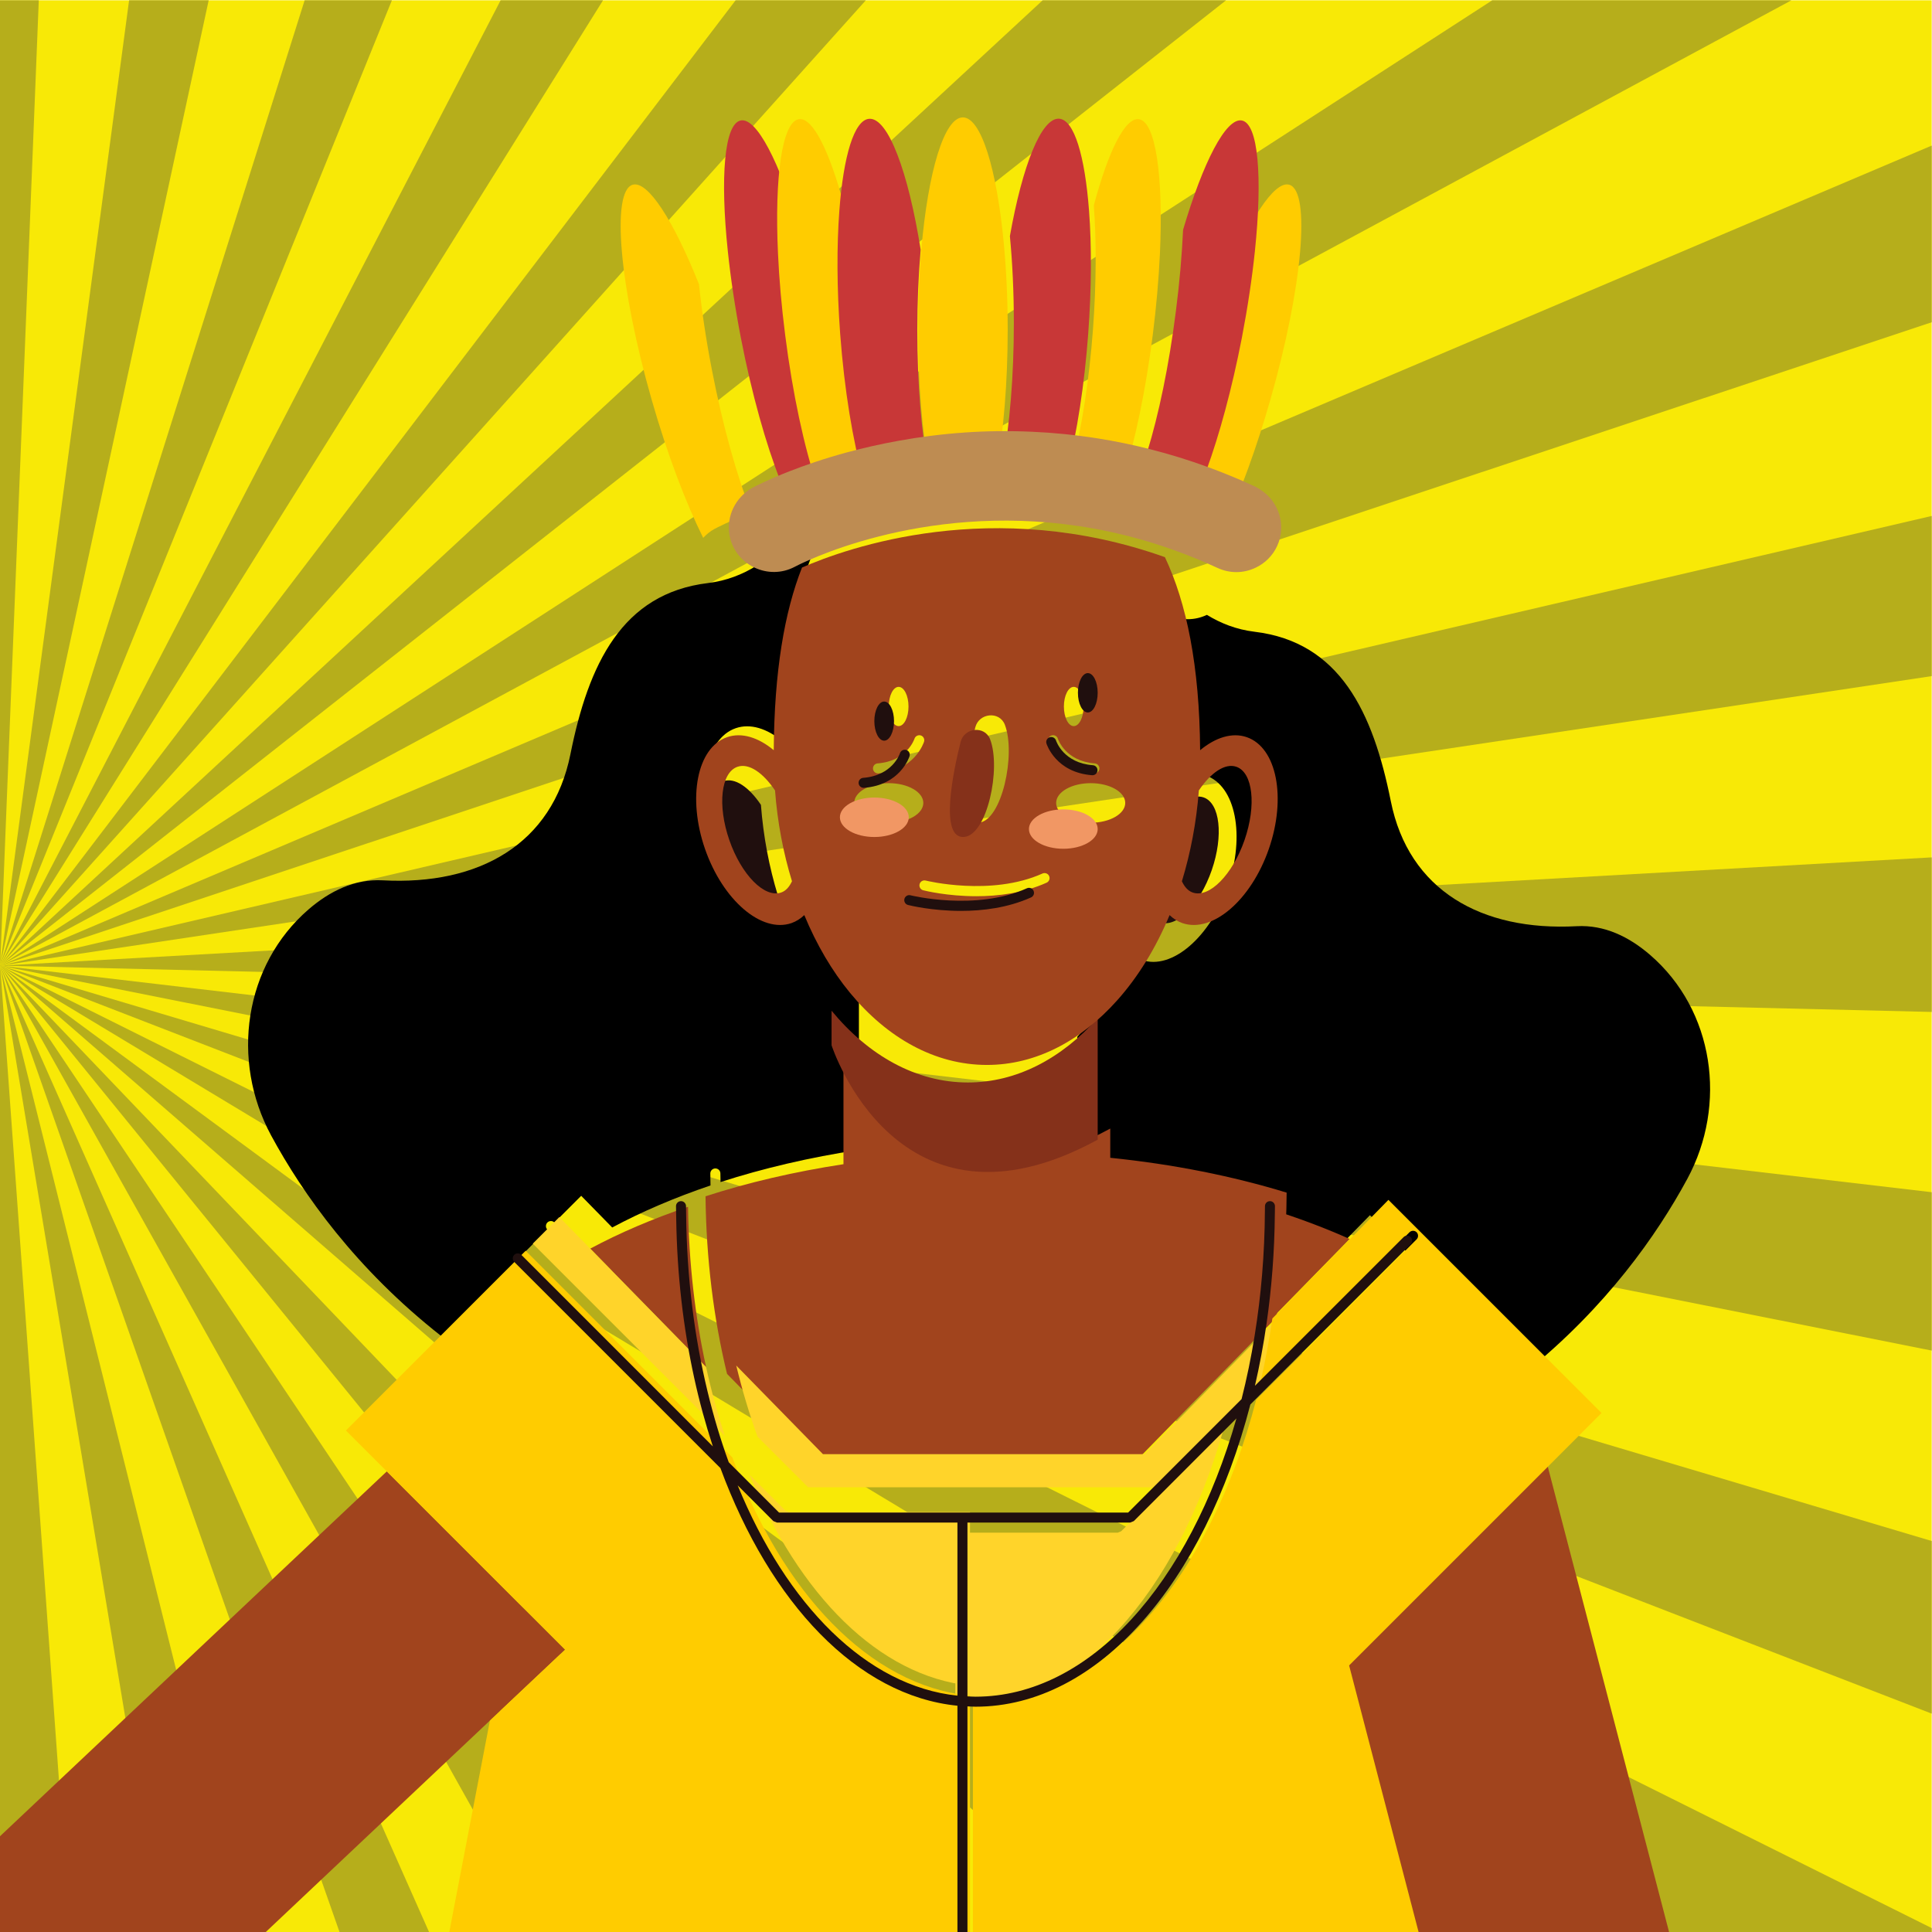 <?xml version="1.0" encoding="UTF-8" standalone="no"?>
<!-- Created with Inkscape (http://www.inkscape.org/) -->

<svg
   width="500"
   height="500"
   viewBox="0 0 500 500"
   version="1.1"
   id="svg348"
   inkscape:version="1.1 (c68e22c387, 2021-05-23)"
   sodipodi:docname="canvas.svg"
   xmlns:inkscape="http://www.inkscape.org/namespaces/inkscape"
   xmlns:sodipodi="http://sodipodi.sourceforge.net/DTD/sodipodi-0.dtd"
   xmlns="http://www.w3.org/2000/svg"
   xmlns:svg="http://www.w3.org/2000/svg">
  <sodipodi:namedview
     id="namedview350"
     pagecolor="#ffffff"
     bordercolor="#666666"
     borderopacity="1.0"
     inkscape:pageshadow="2"
     inkscape:pageopacity="0.0"
     inkscape:pagecheckerboard="true"
     inkscape:document-units="px"
     showgrid="false"
     units="px"
     scale-x="3.88"
     inkscape:showpageshadow="false"
     inkscape:zoom="0.5"
     inkscape:cx="-45"
     inkscape:cy="225"
     inkscape:window-width="1366"
     inkscape:window-height="705"
     inkscape:window-x="-8"
     inkscape:window-y="-8"
     inkscape:window-maximized="1"
     inkscape:current-layer="svg348"
     showguides="true"
     inkscape:guide-bbox="true">
    <sodipodi:guide
       position="330.926,474.544"
       orientation="0,-1"
       id="guide899" />
    <sodipodi:guide
       position="249.962,774.357"
       orientation="1,0"
       id="guide25349" />
    <sodipodi:guide
       position="520.431,0.783"
       orientation="0,-1"
       id="guide39516" />
  </sodipodi:namedview>
  <!-- Layer 1 starts here -->
  <g
     inkscape:label="Layer 1"
     inkscape:groupmode="layer"
     id="layer1">
    <g
       id="g8"
       transform="matrix(0.1,0,0,-0.1,0,500)">
      <g
         id="g10"
         transform="scale(0.1)">
        <g
           id="g12"
           transform="scale(3.067)">
          <path
             d="M 16300,16300 V 0 H 0 v 16300 h 16300"
             style="fill:#f8e906;fill-opacity:1;fill-rule:nonzero;stroke:none"
             id="path14" />
        </g>
        <g
           id="g16"
           transform="scale(3.067)">
          <path
             d="M 327.239,16300 1.434,8154.21 0,8190.07 V 16300 h 327.239"
             style="fill:#b6ae1b;fill-opacity:1;fill-rule:nonzero;stroke:none"
             id="path18" />
        </g>
        <g
           id="g20"
           transform="scale(3.067)">
          <path
             d="M 1760.89,16300 1.434,8154.21 1089.36,16300 h 671.53"
             style="fill:#b6ae1b;fill-opacity:1;fill-rule:nonzero;stroke:none"
             id="path22" />
        </g>
        <g
           id="g24"
           transform="scale(3.067)">
          <path
             d="M 3306.85,16300 1.434,8154.21 2570.64,16300 h 736.21"
             style="fill:#b6ae1b;fill-opacity:1;fill-rule:nonzero;stroke:none"
             id="path26" />
        </g>
        <g
           id="g28"
           transform="scale(3.067)">
          <path
             d="M 5088.47,16300 1.434,8154.21 4224.41,16300 h 864.06"
             style="fill:#b6ae1b;fill-opacity:1;fill-rule:nonzero;stroke:none"
             id="path30" />
        </g>
        <g
           id="g32"
           transform="scale(3.067)">
          <path
             d="M 7305.79,16300 1.434,8154.21 6207.17,16300 h 1098.62"
             style="fill:#b6ae1b;fill-opacity:1;fill-rule:nonzero;stroke:none"
             id="path34" />
        </g>
        <g
           id="g36"
           transform="scale(3.067)">
          <path
             d="M 10345.7,16300 1.434,8154.21 8797.89,16300 h 1547.81"
             style="fill:#b6ae1b;fill-opacity:1;fill-rule:nonzero;stroke:none"
             id="path38" />
        </g>
        <g
           id="g40"
           transform="scale(3.067)">
          <path
             d="M 15116.3,16300 1.434,8154.21 12591.7,16300 h 2524.6"
             style="fill:#b6ae1b;fill-opacity:1;fill-rule:nonzero;stroke:none"
             id="path42" />
        </g>
        <g
           id="g44"
           transform="scale(3.067)">
          <path
             d="M 16300,15074 V 13583.3 L 1.434,8154.21 16300,15074"
             style="fill:#b6ae1b;fill-opacity:1;fill-rule:nonzero;stroke:none"
             id="path46" />
        </g>
        <g
           id="g48"
           transform="scale(3.067)">
          <path
             d="M 16300,11948.9 V 10597.4 L 1.434,8154.21 16300,11948.9"
             style="fill:#b6ae1b;fill-opacity:1;fill-rule:nonzero;stroke:none"
             id="path50" />
        </g>
        <g
           id="g52"
           transform="scale(3.067)">
          <path
             d="M 16300,9067.85 V 7763.59 L 1.434,8154.21 16300,9067.85"
             style="fill:#b6ae1b;fill-opacity:1;fill-rule:nonzero;stroke:none"
             id="path54" />
        </g>
        <g
           id="g56"
           transform="scale(3.067)">
          <path
             d="M 16300,6242.54 V 4906.1 L 1.434,8154.21 16300,6242.54"
             style="fill:#b6ae1b;fill-opacity:1;fill-rule:nonzero;stroke:none"
             id="path58" />
        </g>
        <g
           id="g60"
           transform="scale(3.067)">
          <path
             d="M 16300,3299.25 V 1842.62 L 1.434,8154.21 16300,3299.25"
             style="fill:#b6ae1b;fill-opacity:1;fill-rule:nonzero;stroke:none"
             id="path62" />
        </g>
        <g
           id="g64"
           transform="scale(3.067)">
          <path
             d="M 16300,33.122 V 0 H 13536.5 L 1.434,8154.21 16300,33.122"
             style="fill:#b6ae1b;fill-opacity:1;fill-rule:nonzero;stroke:none"
             id="path66" />
        </g>
        <g
           id="g68"
           transform="scale(2.083)">
          <path
             d="M 16300,0 H 13833.6 L 2.112,12008.7 16300,0"
             style="fill:#b6ae1b;fill-opacity:1;fill-rule:nonzero;stroke:none"
             id="path70" />
        </g>
        <g
           id="g72"
           transform="scale(1.535)">
          <path
             d="M 15589.4,0 H 13267 L 2.866,16300 15589.4,0"
             style="fill:#b6ae1b;fill-opacity:1;fill-rule:nonzero;stroke:none"
             id="path74" />
        </g>
        <g
           id="g76"
           transform="scale(1.535)">
          <path
             d="M 10923.1,0 H 9127.2 L 2.866,16300 10923.1,0"
             style="fill:#b6ae1b;fill-opacity:1;fill-rule:nonzero;stroke:none"
             id="path78" />
        </g>
        <g
           id="g80"
           transform="scale(1.535)">
          <path
             d="M 7233.6,0 H 5724.08 L 2.866,16300 7233.6,0"
             style="fill:#b6ae1b;fill-opacity:1;fill-rule:nonzero;stroke:none"
             id="path82" />
        </g>
        <g
           id="g84"
           transform="scale(1.535)">
          <path
             d="M 4074.2,0 H 2713.85 L 2.866,16300 4074.2,0"
             style="fill:#b6ae1b;fill-opacity:1;fill-rule:nonzero;stroke:none"
             id="path86" />
        </g>
        <g
           id="g129"
           transform="scale(1.535)">
          <path
             d="M 1178.73,0 H 0 V 15939 L 2.866,16300 1178.73,0"
             style="fill:#b6ae1b;fill-opacity:1;fill-rule:nonzero;stroke:none"
             id="path90" />
        </g>
        <g
           id="g92"
           transform="scale(1.535)">
          <path
             d="M 2.866,16300 0,16271.7 v 12.6 l 2.866,15.7"
             style="fill:#b6ae1b;fill-opacity:1;fill-rule:nonzero;stroke:none"
             id="path94" />
        </g>
        <g
           id="g96"
           transform="scale(1.535)">
          <path
             d="M 2.866,16300 0,16289.8 v 2.4 l 2.866,7.8"
             style="fill:#b6ae1b;fill-opacity:1;fill-rule:nonzero;stroke:none"
             id="path98" />
        </g>
        <g
           id="g100"
           transform="scale(1.535)">
          <path
             d="M 2.866,16300 0,16294 v 1 l 2.866,5"
             style="fill:#b6ae1b;fill-opacity:1;fill-rule:nonzero;stroke:none"
             id="path102" />
        </g>
        <g
           id="g104"
           transform="scale(1.535)">
          <path
             d="M 2.866,16300 0,16296 v 0.6 l 2.866,3.4"
             style="fill:#b6ae1b;fill-opacity:1;fill-rule:nonzero;stroke:none"
             id="path106" />
        </g>
        <g
           id="g108"
           transform="scale(1.535)">
          <path
             d="M 2.866,16300 0,16297.2 v 0.4 l 2.866,2.4"
             style="fill:#b6ae1b;fill-opacity:1;fill-rule:nonzero;stroke:none"
             id="path110" />
        </g>
        <g
           id="g112"
           transform="scale(1.535)">
          <path
             d="M 2.866,16300 0,16298 v 0.3 l 2.866,1.7"
             style="fill:#b6ae1b;fill-opacity:1;fill-rule:nonzero;stroke:none"
             id="path114" />
        </g>
        <g
           id="g116"
           transform="scale(1.535)">
          <path
             d="M 2.866,16300 0,16298.7 v 0.3 l 2.866,1"
             style="fill:#b6ae1b;fill-opacity:1;fill-rule:nonzero;stroke:none"
             id="path118" />
        </g>
        <g
           id="g120"
           transform="scale(1.535)">
          <path
             d="M 2.866,16300 0,16299.2 v 0.3 l 2.866,0.5"
             style="fill:#b6ae1b;fill-opacity:1;fill-rule:nonzero;stroke:none"
             id="path122" />
        </g>
        <g
           id="g124"
           transform="scale(1.535)">
          <path
             d="M 2.866,16300 0,16299.7 v 0.3 h 2.866"
             style="fill:#b6ae1b;fill-opacity:1;fill-rule:nonzero;stroke:none"
             id="path126" />
        </g>
        <g
           id="g128"
           transform="scale(1.535)">
          <path
             d="M 2.866,16299.5 0,16299.8 v 0.2 l 2.866,-0.5"
             style="fill:#b6ae1b;fill-opacity:1;fill-rule:nonzero;stroke:none"
             id="path130" />
        </g>
        <g
           id="g132"
           transform="scale(1.535)">
          <path
             d="M 2.866,16299 0,16299.8 v 0.2 l 2.866,-1"
             style="fill:#b6ae1b;fill-opacity:1;fill-rule:nonzero;stroke:none"
             id="path134" />
        </g>
        <g
           id="g136"
           transform="scale(1.535)">
          <path
             d="M 2.866,16298.4 0,16299.7 v 0.3 l 2.866,-1.6"
             style="fill:#b6ae1b;fill-opacity:1;fill-rule:nonzero;stroke:none"
             id="path138" />
        </g>
        <g
           id="g140"
           transform="scale(1.535)">
          <path
             d="M 2.866,16297.7 0,16299.6 v 0.4 l 2.866,-2.3"
             style="fill:#b6ae1b;fill-opacity:1;fill-rule:nonzero;stroke:none"
             id="path142" />
        </g>
        <g
           id="g144"
           transform="scale(1.535)">
          <path
             d="M 2.866,16296.7 0,16299.5 v 0.5 l 2.866,-3.3"
             style="fill:#b6ae1b;fill-opacity:1;fill-rule:nonzero;stroke:none"
             id="path146" />
        </g>
        <g
           id="g148"
           transform="scale(1.535)">
          <path
             d="M 2.865,16295.2 0,16299.2 v 0.8 l 2.865,-4.8"
             style="fill:#b6ae1b;fill-opacity:1;fill-rule:nonzero;stroke:none"
             id="path150" />
        </g>
        <g
           id="g152"
           transform="scale(1.535)">
          <path
             d="M 2.865,16292.6 0,16298.5 v 1.5 l 2.865,-7.4"
             style="fill:#b6ae1b;fill-opacity:1;fill-rule:nonzero;stroke:none"
             id="path154" />
        </g>
        <g
           id="g156"
           transform="scale(1.536)">
          <path
             d="M 2.864,16285.6 0,16295.7 v 4.3 l 2.864,-14.4"
             style="fill:#b6ae1b;fill-opacity:1;fill-rule:nonzero;stroke:none"
             id="path158" />
        </g>
      </g>
    </g>
  </g>
  <!-- Layer 1 ends here --><!-- Layer 2 starts here --><defs
     id="defs345">
    <clipPath
       clipPathUnits="userSpaceOnUse"
       id="clipPath50">
      <path
         d="m 5277.23,36063.9 c -2.39,-6.5 -870.14,-2128.1 712.73,-2981.6 60.59,-93.3 267.28,-333.2 766.79,-270.8 149.08,-143.2 343.89,-182.4 538.71,-133.1 89.69,-43.3 301.73,-124.7 554.75,-75.4 252.43,-49.3 464.46,32.1 554.15,75.4 197.19,-49.9 391.41,-8.3 538.71,133.1 499.51,-62.4 706.2,177.5 767.38,270.8 1582.85,853.5 714.55,2975.1 712.15,2981.6 -232.2,599.3 -740.07,924.2 -1260.96,1098.8 -509.61,170.5 -1031.69,196 -1311.43,194.8 -280.35,1.2 -802.43,-24.3 -1311.44,-194.8 -553.56,-185.3 -1028.72,-499.5 -1261.54,-1098.8 z"
         clip-rule="evenodd"
         id="path48" />
    </clipPath>
    <clipPath
       clipPathUnits="userSpaceOnUse"
       id="clipPath296">
      <path
         d="m 11350.3,36063.9 c -2.3,-6.5 -870.1,-2128.1 712.8,-2981.6 60.6,-93.3 267.8,-333.2 766.8,-270.8 149,-143.2 344.5,-182.4 539.3,-133.1 89.1,-43.3 301.7,-124.7 554.1,-75.4 253,-49.3 465.1,32.1 554.2,75.4 197.2,-49.9 392,-8.3 539.3,133.1 499.5,-62.4 706.2,177.5 766.8,270.8 1582.8,853.5 715.1,2975.1 712.7,2981.6 -232.8,599.3 -740.1,924.2 -1261.5,1098.8 -509.1,170.5 -1031.1,196 -1311.5,194.8 -280.3,1.2 -801.8,-24.3 -1311.4,-194.8 -553,-185.3 -1028.7,-499.5 -1261.6,-1098.8 z"
         clip-rule="evenodd"
         id="path294" />
    </clipPath>
    <clipPath
       clipPathUnits="userSpaceOnUse"
       id="clipPath4324">
      <path
         d="m 17428.2,36063.9 c -2.4,-6.5 -870.7,-2128.1 712.2,-2981.6 60.5,-93.3 267.8,-333.2 766.7,-270.8 149.7,-143.2 344.5,-182.4 539.3,-133.1 89.1,-43.3 301.8,-124.7 554.2,-75.4 253,-49.3 465.1,32.1 554.7,75.4 196.6,-49.9 391.4,-8.3 538.7,133.1 499.6,-62.4 706.3,177.5 766.8,270.8 1582.9,853.5 715.1,2975.1 712.8,2981.6 -232.9,599.3 -740.1,924.2 -1261.6,1098.8 -509,170.5 -1031.1,196 -1311.4,194.8 -280.4,1.2 -801.8,-24.3 -1311.4,-194.8 -553,-185.3 -1028.8,-499.5 -1261,-1098.8 z"
         clip-rule="evenodd"
         id="path4322" />
    </clipPath>
    <clipPath
       clipPathUnits="userSpaceOnUse"
       id="clipPath550">
      <path
         d="m 23503.7,36063.9 c -2.4,-6.5 -870.1,-2128.1 712.7,-2981.6 60.6,-93.3 267.3,-333.2 766.8,-270.8 149.1,-143.2 344.5,-182.4 539.3,-133.1 89.1,-43.3 301.2,-124.7 554.2,-75.4 252.4,-49.3 465,32.1 554.1,75.4 196.6,-49.9 391.4,-8.3 539.3,133.1 498.9,-62.4 705.6,177.5 766.8,270.8 1582.9,853.5 714.5,2975.1 712.2,2981.6 -232.3,599.3 -740.1,924.2 -1261,1098.8 -509.6,170.5 -1031.7,196 -1311.4,194.8 -280.4,1.2 -802.5,-24.3 -1311.5,-194.8 -553.5,-185.3 -1028.7,-499.5 -1261.5,-1098.8 z"
         clip-rule="evenodd"
         id="path548" />
    </clipPath>
    <clipPath
       clipPathUnits="userSpaceOnUse"
       id="clipPath806">
      <path
         d="m 29576.8,36063.9 c -2.4,-6.5 -870.1,-2128.1 712.8,-2981.6 60.5,-93.3 267.2,-333.2 766.7,-270.8 149.1,-143.2 344.5,-182.4 539.3,-133.1 89.1,-43.3 301.2,-124.7 554.2,-75.4 253,-49.3 465.1,32.1 554.1,75.4 197.2,-49.9 392,-8.3 539.3,133.1 499.6,-62.4 706.3,177.5 766.8,270.8 1582.9,853.5 715.1,2975.1 712.8,2981.6 -232.9,599.3 -740.1,924.2 -1261.6,1098.8 -509,170.5 -1031.1,196 -1311.4,194.8 -280.4,1.2 -802.4,-24.3 -1311.5,-194.8 -552.9,-185.3 -1028.7,-499.5 -1261.5,-1098.8 z"
         clip-rule="evenodd"
         id="path804" />
    </clipPath>
    <clipPath
       clipPathUnits="userSpaceOnUse"
       id="clipPath3072">
      <path
         d="m 5277.23,26303 c -2.39,-6 -870.14,-2127.5 712.73,-2981.6 60.59,-93.3 267.28,-333.2 766.79,-270.9 149.08,-142.5 343.89,-182.3 538.71,-133 89.69,-43.4 301.73,-124.8 554.75,-74.9 252.43,-49.9 464.46,31.5 554.15,74.9 197.19,-49.9 391.41,-8.3 538.71,133 499.51,-62.3 706.2,177.6 767.38,270.9 1582.85,854.1 714.55,2975.6 712.15,2981.6 -232.2,599.3 -740.07,924.2 -1260.96,1098.8 -509.61,170.4 -1031.69,196 -1311.43,195.4 -280.35,0.6 -802.43,-25 -1311.44,-195.4 -553.56,-185.3 -1028.72,-499.5 -1261.54,-1098.8 z"
         clip-rule="evenodd"
         id="path3070" />
    </clipPath>
    <clipPath
       clipPathUnits="userSpaceOnUse"
       id="clipPath2834">
      <path
         d="m 11350.3,26303 c -2.3,-6 -870.1,-2127.5 712.8,-2981.6 60.6,-93.3 267.8,-333.2 766.8,-270.9 149,-142.5 344.5,-182.3 539.3,-133 89.1,-43.4 301.7,-124.8 554.1,-74.9 253,-49.9 465.1,31.5 554.2,74.9 197.2,-49.9 392,-8.3 539.3,133 499.5,-62.3 706.2,177.6 766.8,270.9 1582.8,854.1 715.1,2975.6 712.7,2981.6 -232.8,599.3 -740.1,924.2 -1261.5,1098.8 -509.1,170.4 -1031.1,196 -1311.5,195.4 -280.3,0.6 -801.8,-25 -1311.4,-195.4 -553,-185.3 -1028.7,-499.5 -1261.6,-1098.8 z"
         clip-rule="evenodd"
         id="path2832" />
    </clipPath>
    <clipPath
       clipPathUnits="userSpaceOnUse"
       id="clipPath2552">
      <path
         d="m 17428.2,26303 c -2.4,-6 -870.7,-2127.5 712.2,-2981.6 60.5,-93.3 267.8,-333.2 766.7,-270.9 149.7,-142.5 344.5,-182.3 539.3,-133 89.1,-43.4 301.8,-124.8 554.2,-74.9 253,-49.9 465.1,31.5 554.7,74.9 196.6,-49.9 391.4,-8.3 538.7,133 499.6,-62.3 706.3,177.6 766.8,270.9 1582.9,854.1 715.1,2975.6 712.8,2981.6 -232.9,599.3 -740.1,924.2 -1261.6,1098.8 -509,170.4 -1031.1,196 -1311.4,195.4 -280.4,0.6 -801.8,-25 -1311.4,-195.4 -553,-185.3 -1028.8,-499.5 -1261,-1098.8 z"
         clip-rule="evenodd"
         id="path2550" />
    </clipPath>
    <clipPath
       clipPathUnits="userSpaceOnUse"
       id="clipPath2074">
      <path
         d="m 23503.7,26303 c -2.4,-6 -870.1,-2127.5 712.7,-2981.6 60.6,-93.3 267.3,-333.2 766.8,-270.9 149.1,-142.5 344.5,-182.3 539.3,-133 89.1,-43.4 301.2,-124.8 554.2,-74.9 252.4,-49.9 465,31.5 554.1,74.9 196.6,-49.9 391.4,-8.3 539.3,133 498.9,-62.3 705.6,177.6 766.8,270.9 1582.9,854.1 714.5,2975.6 712.2,2981.6 -232.3,599.3 -740.1,924.2 -1261,1098.8 -509.6,170.4 -1031.7,196 -1311.4,195.4 -280.4,0.6 -802.5,-25 -1311.5,-195.4 -553.5,-185.3 -1028.7,-499.5 -1261.5,-1098.8 z"
         clip-rule="evenodd"
         id="path2072" />
    </clipPath>
    <clipPath
       clipPathUnits="userSpaceOnUse"
       id="clipPath2314">
      <path
         d="m 29576.8,26303 c -2.4,-6 -870.1,-2127.5 712.8,-2981.6 60.5,-93.3 267.2,-333.2 766.7,-270.9 149.1,-142.5 344.5,-182.3 539.3,-133 89.1,-43.4 301.2,-124.8 554.2,-74.9 253,-49.9 465.1,31.5 554.1,74.9 197.2,-49.9 392,-8.3 539.3,133 499.6,-62.3 706.3,177.6 766.8,270.9 1582.9,854.1 715.1,2975.6 712.8,2981.6 -232.9,599.3 -740.1,924.2 -1261.6,1098.8 -509,170.4 -1031.1,196 -1311.4,195.4 -280.4,0.6 -802.4,-25 -1311.5,-195.4 -552.9,-185.3 -1028.7,-499.5 -1261.5,-1098.8 z"
         clip-rule="evenodd"
         id="path2312" />
    </clipPath>
    <clipPath
       clipPathUnits="userSpaceOnUse"
       id="clipPath4054">
      <path
         d="m 5277.23,16370.4 c -2.39,-5.9 -870.14,-2128.1 712.73,-2981.6 60.59,-93.3 267.28,-333.2 766.79,-270.9 149.08,-143.1 343.89,-182.3 538.71,-133 89.69,-43.4 301.73,-124.7 554.75,-75.4 252.43,-49.3 464.46,32 554.15,75.4 197.19,-49.9 391.41,-8.3 538.71,133 499.51,-62.3 706.2,177.6 767.38,270.9 1582.85,853.5 714.55,2975.7 712.15,2981.6 -232.2,599.3 -740.07,924.2 -1260.96,1098.8 -509.61,170.5 -1031.69,196 -1311.43,195.4 -280.35,0.6 -802.43,-24.9 -1311.44,-195.4 -553.56,-185.3 -1028.72,-499.5 -1261.54,-1098.8 z"
         clip-rule="evenodd"
         id="path4052" />
    </clipPath>
    <clipPath
       clipPathUnits="userSpaceOnUse"
       id="clipPath4856">
      <path
         d="m 11350.3,16370.4 c -2.3,-5.9 -870.1,-2128.1 712.8,-2981.6 60.6,-93.3 267.8,-333.2 766.8,-270.9 149,-143.1 344.5,-182.3 539.3,-133 89.1,-43.4 301.7,-124.7 554.1,-75.4 253,-49.3 465.1,32 554.2,75.4 197.2,-49.9 392,-8.3 539.3,133 499.5,-62.3 706.2,177.6 766.8,270.9 1582.8,853.5 715.1,2975.7 712.7,2981.6 -232.8,599.3 -740.1,924.2 -1261.5,1098.8 -509.1,170.5 -1031.1,196 -1311.5,195.4 -280.3,0.6 -801.8,-24.9 -1311.4,-195.4 -553,-185.3 -1028.7,-499.5 -1261.6,-1098.8 z"
         clip-rule="evenodd"
         id="path4854" />
    </clipPath>
    <clipPath
       clipPathUnits="userSpaceOnUse"
       id="clipPath3310">
      <path
         d="m 17428.2,16370.4 c -2.4,-5.9 -870.7,-2128.1 712.2,-2981.6 60.5,-93.3 267.8,-333.2 766.7,-270.9 149.7,-143.1 344.5,-182.3 539.3,-133 89.1,-43.4 301.8,-124.7 554.2,-75.4 253,-49.3 465.1,32 554.7,75.4 196.6,-49.9 391.4,-8.3 538.7,133 499.6,-62.3 706.3,177.6 766.8,270.9 1582.9,853.5 715.1,2975.7 712.8,2981.6 -232.9,599.3 -740.1,924.2 -1261.6,1098.8 -509,170.5 -1031.1,196 -1311.4,195.4 -280.4,0.6 -801.8,-24.9 -1311.4,-195.4 -553,-185.3 -1028.8,-499.5 -1261,-1098.8 z"
         clip-rule="evenodd"
         id="path3308" />
    </clipPath>
    <clipPath
       clipPathUnits="userSpaceOnUse"
       id="clipPath3564">
      <path
         d="m 23503.7,16370.4 c -2.4,-5.9 -870.1,-2128.1 712.7,-2981.6 60.6,-93.3 267.3,-333.2 766.8,-270.9 149.1,-143.1 344.5,-182.3 539.3,-133 89.1,-43.4 301.2,-124.7 554.2,-75.4 252.4,-49.3 465,32 554.1,75.4 196.6,-49.9 391.4,-8.3 539.3,133 498.9,-62.3 705.6,177.6 766.8,270.9 1582.9,853.5 714.5,2975.7 712.2,2981.6 -232.3,599.3 -740.1,924.2 -1261,1098.8 -509.6,170.5 -1031.7,196 -1311.4,195.4 -280.4,0.6 -802.5,-24.9 -1311.5,-195.4 -553.5,-185.3 -1028.7,-499.5 -1261.5,-1098.8 z"
         clip-rule="evenodd"
         id="path3562" />
    </clipPath>
    <clipPath
       clipPathUnits="userSpaceOnUse"
       id="clipPath3818">
      <path
         d="m 29576.8,16370.4 c -2.4,-5.9 -870.1,-2128.1 712.8,-2981.6 60.5,-93.3 267.2,-333.2 766.7,-270.9 149.1,-143.1 344.5,-182.3 539.3,-133 89.1,-43.4 301.2,-124.7 554.2,-75.4 253,-49.3 465.1,32 554.1,75.4 197.2,-49.9 392,-8.3 539.3,133 499.6,-62.3 706.3,177.6 766.8,270.9 1582.9,853.5 715.1,2975.7 712.8,2981.6 -232.9,599.3 -740.1,924.2 -1261.6,1098.8 -509,170.5 -1031.1,196 -1311.4,195.4 -280.4,0.6 -802.4,-24.9 -1311.5,-195.4 -552.9,-185.3 -1028.7,-499.5 -1261.5,-1098.8 z"
         clip-rule="evenodd"
         id="path3816" />
    </clipPath>
    <clipPath
       clipPathUnits="userSpaceOnUse"
       id="clipPath1044">
      <path
         d="m 5277.23,6609.5 c -2.39,-6 -870.14,-2127.6 712.73,-2981.1 60.59,-93.8 267.28,-333.8 766.79,-271.4 149.08,-142.5 343.89,-181.7 538.71,-133 89.69,-43.4 301.73,-124.8 554.75,-74.9 252.43,-49.9 464.46,31.5 554.15,74.9 197.19,-49.3 391.41,-8.4 538.71,133 499.51,-62.4 706.2,177.6 767.38,271.4 1582.85,853.5 714.55,2975.1 712.15,2981.1 -232.2,599.2 -740.07,924.1 -1260.96,1098.8 -509.61,170.4 -1031.69,196.6 -1311.43,195.4 -280.35,1.2 -802.43,-25 -1311.44,-195.4 C 5985.21,7522.9 5510.05,7208.7 5277.23,6609.5 Z"
         clip-rule="evenodd"
         id="path1042" />
    </clipPath>
    <clipPath
       clipPathUnits="userSpaceOnUse"
       id="clipPath4578">
      <path
         d="m 11350.3,6609.5 c -2.3,-6 -870.1,-2127.6 712.8,-2981.1 60.6,-93.8 267.8,-333.8 766.8,-271.4 149,-142.5 344.5,-181.7 539.3,-133 89.1,-43.4 301.7,-124.8 554.1,-74.9 253,-49.9 465.1,31.5 554.2,74.9 197.2,-49.3 392,-8.4 539.3,133 499.5,-62.4 706.2,177.6 766.8,271.4 1582.8,853.5 715.1,2975.1 712.7,2981.1 -232.8,599.2 -740.1,924.1 -1261.5,1098.8 -509.1,170.4 -1031.1,196.6 -1311.5,195.4 -280.3,1.2 -801.8,-25 -1311.4,-195.4 -553,-185.4 -1028.7,-499.6 -1261.6,-1098.8 z"
         clip-rule="evenodd"
         id="path4576" />
    </clipPath>
    <clipPath
       clipPathUnits="userSpaceOnUse"
       id="clipPath1832">
      <path
         d="m 17428.2,6609.5 c -2.4,-6 -870.7,-2127.6 712.2,-2981.1 60.5,-93.8 267.8,-333.8 766.7,-271.4 149.7,-142.5 344.5,-181.7 539.3,-133 89.1,-43.4 301.8,-124.8 554.2,-74.9 253,-49.9 465.1,31.5 554.7,74.9 196.6,-49.3 391.4,-8.4 538.7,133 499.6,-62.4 706.3,177.6 766.8,271.4 1582.9,853.5 715.1,2975.1 712.8,2981.1 -232.9,599.2 -740.1,924.1 -1261.6,1098.8 -509,170.4 -1031.1,196.6 -1311.4,195.4 -280.4,1.2 -801.8,-25 -1311.4,-195.4 -553,-185.4 -1028.8,-499.6 -1261,-1098.8 z"
         clip-rule="evenodd"
         id="path1830" />
    </clipPath>
    <clipPath
       clipPathUnits="userSpaceOnUse"
       id="clipPath1582">
      <path
         d="m 23503.7,6609.5 c -2.4,-6 -870.1,-2127.6 712.7,-2981.1 60.6,-93.8 267.3,-333.8 766.8,-271.4 149.1,-142.5 344.5,-181.7 539.3,-133 89.1,-43.4 301.2,-124.8 554.2,-74.9 252.4,-49.9 465,31.5 554.1,74.9 196.6,-49.3 391.4,-8.4 539.3,133 498.9,-62.4 705.6,177.6 766.8,271.4 1582.9,853.5 714.5,2975.1 712.2,2981.1 -232.3,599.2 -740.1,924.1 -1261,1098.8 -509.6,170.4 -1031.7,196.6 -1311.4,195.4 -280.4,1.2 -802.5,-25 -1311.5,-195.4 -553.5,-185.4 -1028.7,-499.6 -1261.5,-1098.8 z"
         clip-rule="evenodd"
         id="path1580" />
    </clipPath>
    <clipPath
       clipPathUnits="userSpaceOnUse"
       id="clipPath1324">
      <path
         d="m 29576.8,6609.5 c -2.4,-6 -870.1,-2127.6 712.8,-2981.1 60.5,-93.8 267.2,-333.8 766.7,-271.4 149.1,-142.5 344.5,-181.7 539.3,-133 89.1,-43.4 301.2,-124.8 554.2,-74.9 253,-49.9 465.1,31.5 554.1,74.9 197.2,-49.3 392,-8.4 539.3,133 499.6,-62.4 706.3,177.6 766.8,271.4 1582.9,853.5 715.1,2975.1 712.8,2981.1 -232.9,599.2 -740.1,924.1 -1261.6,1098.8 -509,170.4 -1031.1,196.6 -1311.4,195.4 -280.4,1.2 -802.4,-25 -1311.5,-195.4 -552.9,-185.4 -1028.7,-499.6 -1261.5,-1098.8 z"
         clip-rule="evenodd"
         id="path1322" />
    </clipPath>
    <clipPath
       clipPathUnits="userSpaceOnUse"
       id="clipPath3574">
      <path
         d="m 9521.88,6263.79 c 95.55,-98.42 171.63,-121.41 266.98,0 112.38,-4.69 180.14,-77.48 229.64,-178.05 -95.27,-344.73 -564.56,-399.4 -684.55,0 63.34,83.48 126.36,156.07 187.93,178.05"
         id="path3572" />
    </clipPath>
    <clipPath
       clipPathUnits="userSpaceOnUse"
       id="clipPath3372">
      <path
         d="m 9524.57,5675.14 307.44,4.1 c 49.03,65.42 0.83,289.01 12.31,487.8 l -336.15,-20.5 c 2.58,-194.58 -36.89,-405.82 16.4,-471.4 m 541.13,-1276.74 -377.15,-27.08 -4.11,-73.53 -257.51,-11.18 5.32,79.79 h -209.8 c 74.89,548.19 145.66,1022.91 285.72,1305.09 l 323.84,7.75 c 104.55,-196.15 259.49,-712.43 233.69,-1280.84"
         id="path3370" />
    </clipPath>
    <clipPath
       clipPathUnits="userSpaceOnUse"
       id="clipPath3418">
      <path
         d="m 9594.43,5858.36 -25.21,-84.26 -4.62,-15.31 -26.02,-86.5 252.77,10.54 3.67,13.09 4.31,15.48 45.16,160.37 -250.06,-13.41 m 203.46,-194.2 -20.42,-94.31 -1.6,-7.66 -4.46,-20.59 -9.11,-41.96 -146.48,-676.11 -14.2,-65.59 -2.4,-11.17 -1.75,-7.83 -21.07,-97.17 -11.8,-54.57 -11.97,-55.06 -3.35,-15.64 -8.31,-38.3 -360.78,71.02 c 2.39,13.24 4.61,26.48 7.17,39.73 0.81,5.27 1.75,10.37 2.72,15.64 3.83,20.42 7.81,40.85 11.81,61.11 2.71,14.37 5.58,28.72 8.61,42.93 5.58,28.57 11.49,56.97 17.71,85.05 0.48,2.72 1.11,5.27 1.76,7.82 1.28,6.23 2.55,12.44 3.98,18.51 3.2,14.37 6.39,28.56 9.58,42.76 60.01,259.47 136.44,498.35 237.29,706.13 8.46,17.39 17.07,34.62 25.85,51.54 3.03,5.9 6.22,11.81 9.26,17.71 1.27,2.39 2.54,4.95 3.82,7.34 3.35,6.22 6.7,12.45 10.22,18.67 h 267.92"
         id="path3416" />
    </clipPath>
    <clipPath
       clipPathUnits="userSpaceOnUse"
       id="clipPath1414">
      <path
         d="m 7337.48,1900.74 -301.12,291.83 c -69.1,254.59 -176.66,414.67 -363.78,431.3 -10.22,52.79 -10.24,107.12 -1.61,162.75 l -80.04,1.6 c -3.04,-53.43 0.78,-103.92 -39.26,-154.69 -54.96,-16.11 -100.16,-11.53 -130.33,-37.05 l 64.33,-209.47 292.07,-277.15 -15.7,370.61 234.53,-348.06 c 51.46,-110.99 167.28,-193.02 302.91,-281.01 -12.96,-43.62 -13.06,-92.34 5.39,-110.27 8.43,1.44 12.83,8.31 14.13,19.34 -1.02,-13.27 2.93,-22.82 9.94,-30.08 9.28,6.14 12.06,17.62 11,32.23 5.86,-15.44 13.94,-25.78 25.12,-29 8.71,8.33 9.59,19.9 4.72,33.83 5.1,-12.4 12.62,-20.41 25.11,-19.33 18.3,12.76 3.21,56.33 -7.85,87.82 21.91,-6.07 51.39,-20.22 58.1,-1.61 -33.01,26.68 -80.28,59.77 -107.66,66.41 m -953.35,657.07 28.26,-109.57 c -64.42,-149.31 -131.79,-284.92 -194.67,-389.95 -75.17,-90.51 -185.16,-170.28 -307.81,-235.24 l -7.85,24.17 7.85,-24.17 c 12.1,-66.13 -9.3,-137.49 -31.36,-181.55 -9.74,1.23 9.33,54.09 4.18,87.02 -12.49,-27.97 -33.13,-84.79 -42.91,-84.87 -9.17,7.07 4.72,60.33 13.61,95.61 l -56.53,-71.97 c -13.12,10.43 11.5,64.89 30.35,100.97 l -60.71,-78.41 c -12.51,14.37 32.91,94.48 63.85,138.57 -29.03,-13.01 -65.01,-30.38 -77.46,-19.34 44.36,31.31 99.3,67.47 141.28,62.31 l 307.81,306.14 c 55.7,150.79 97.45,276.81 182.11,380.28"
         id="path1412" />
    </clipPath>
    <clipPath
       clipPathUnits="userSpaceOnUse"
       id="clipPath1478">
      <path
         d="m 6962.32,3215.39 -2.12,-10.54 -7.8,-37.95 -2.63,-12.81 -21.61,-105.9 -2.64,-13.06 -1.64,-8.17 -5.14,-24.74 -4.03,-19.48 -2.5,-12.57 -7.92,-39.06 c 0,0 -12.18,-5.65 -30.52,-14.32 -3.64,-1.76 -7.54,-3.52 -11.56,-5.53 -12.32,-5.77 -26.51,-12.56 -41.33,-19.46 -7.54,-3.53 -15.2,-7.17 -22.86,-10.81 -48.37,-22.74 -95.6,-44.85 -97.86,-45.6 l -180.65,-31.4 -4.65,72.22 -153.87,-17.33 c 0,0 -1.52,10.55 -3.9,26.88 -0.51,4.03 -1.13,8.42 -1.88,13.07 -3.77,26.25 -8.81,61.42 -13.07,92.2 -0.63,4.4 -1.26,8.79 -1.89,12.94 -4.26,30.65 -7.54,54.4 -7.54,55.9 0,4.78 167.97,92.71 167.97,92.71 l -56.54,47.11 5.4,15.2 4.41,12.56 17.83,50.88 11.18,31.65 4.39,12.31 24.88,70.85 1,2.77 2.77,-0.26 56.66,-5.89 39.31,-4.03 50,-5.14 246.97,-25.51 -17.84,-65.7 -3.27,-12.18 -7.41,-27.26 -6.03,-21.99 39.32,-5.53 20.85,-3 27.76,-4.03"
         id="path1476" />
    </clipPath>
    <clipPath
       clipPathUnits="userSpaceOnUse"
       id="clipPath1694">
      <path
         d="M 7098.11,1455.66 6991.34,917.48 c -183.16,-15.171 -303.05,19.942 -398.21,55.051 -143.31,52.879 -230.51,105.759 -393.2,-13.16 l -116.2,486.629 60.17,181.62 27.88,84.05 2.15,6.44 5.65,17.28 4.27,12.63 15.2,45.89 151.62,457.74 -144.46,125.69 c 20.59,24.49 40.07,48.21 59.42,71.15 40.07,47.44 79.52,91.14 126.62,129.29 3.27,2.71 6.67,5.42 10.05,7.87 4.02,3.35 8.17,6.44 12.44,9.41 1.64,1.42 3.39,2.58 5.02,3.87 9.05,6.31 18.22,12.63 27.9,18.69 9.54,6.05 19.34,11.85 29.64,17.53 79.39,-103.25 192.2,-136 305.63,-4.25 l 17.97,-13.93 28.51,-22.04 5.03,-3.87 12.81,-9.93 10.18,-7.72 63.18,-48.86 73.87,-56.98 -131.9,-235.26 13.56,-30.29 5.66,-12.5 2.39,-5.28 5.64,-12.64 101.51,-226.1 -25.13,-77.34 43.6,-136.25 15.82,-49.51 4.03,-12.63 4.64,-14.56 2.14,-6.45 5.02,-15.85 4.15,-12.89 16.7,-52.34 35.8,-112.02"
         id="path1692" />
    </clipPath>
  </defs>
  <g
     id="g602"
     transform="matrix(0.192,0,0,-0.192,-2680.086,2937.493)" />
  <g
     id="g622"
     transform="matrix(0.191,0,0,-0.191,-2680.086,2937.493)" />
  <g
     id="g1784"
     transform="matrix(0.301,0,0,-0.301,-4498.394,1944.075)" />
  <g
     id="g83085">
    <g
       id="g244"
       transform="matrix(0.083,0,0,-0.083,-1052.519,1481.083)">
      <path
         d="m 15196.7,16298.1 c 0.2,0.1 0.4,0.1 0.6,0.1 -0.2,0.6 -0.4,1.2 -0.6,1.8 0,-0.6 0,-1.3 0,-1.9"
         style="fill:#000000;fill-opacity:1;fill-rule:nonzero;stroke:none"
         id="path246" />
    </g>
    <g
       id="g248"
       transform="matrix(0.084,0,0,-0.084,-1052.519,1481.083)">
      <path
         d="m 15501.3,16298.7 c 0.2,0.1 0.3,0.1 0.4,0.1 -0.1,0.4 -0.1,0.8 -0.2,1.2 -0.1,-0.4 -0.1,-0.8 -0.2,-1.3"
         style="fill:#000000;fill-opacity:1;fill-rule:nonzero;stroke:none"
         id="path250" />
    </g>
    <g
       id="g252"
       transform="matrix(0.092,0,0,-0.092,-1052.519,1481.083)">
      <path
         d="m 14729.6,14368.6 c -42.3,19.6 -84.2,36.4 -125.4,51.1 60.6,-128.2 96.5,-303.7 98.3,-538.9 42.8,35.5 89.3,50.5 130.2,36.4 83.6,-29.1 111.2,-168.7 61.6,-312 -49.7,-143.3 -157.8,-236 -241.5,-207 -13.4,4.7 -25.2,12.4 -35.6,22.3 -38.2,-92 -87.8,-172.6 -146.2,-238 v -340.6 -81.7 c 176.5,-18 342.6,-51.4 493,-97.4 0,4.6 0.2,9.1 0.2,13.7 0,7.7 6.3,14 14,14 7.8,0 14,-6.3 14,-14 0,-7.5 -0.2,-14.8 -0.3,-22.2 71.1,-22.8 138.4,-48.6 201.6,-76.8 l 100.6,102.8 440.1,-440.1 c 225.3,182.6 366.8,383.7 452.6,542.2 113.2,209.3 75.6,474.6 -104.6,630.1 -58.7,50.7 -128,85 -206.3,80.8 -268.7,-14.5 -472.9,101.1 -523.1,351.6 -50.1,250.4 -143.3,447.8 -383.3,476.7 -51.4,6.2 -95.6,24 -134,47.5 -16.7,-7.9 -34.9,-12.2 -53.4,-12.2 -17.7,0 -35.4,3.8 -52.5,11.7"
         style="fill:#000000;fill-opacity:1;fill-rule:nonzero;stroke:none"
         id="path254" />
    </g>
    <g
       id="g256"
       transform="matrix(0.082,0,0,-0.082,-1052.519,1481.083)">
      <path
         d="m 14563.1,14203.6 c 6.2,6.2 16.3,6.2 22.5,0 l 84.3,84.3 97.9,-100 c 93.4,50 197.5,94.5 310.2,132.7 -0.2,12.6 -0.6,25.1 -0.6,37.8 0,8.8 7.1,15.9 15.9,15.9 8.8,0 15.9,-7.1 15.9,-15.9 0,-9.1 0.3,-18.1 0.4,-27.1 134.8,43.5 281.5,77.9 436.8,101.6 v 412.5 109.7 c -57.3,69.5 -106.1,152.9 -144.8,246 -11.9,-11.2 -25.2,-20 -40.4,-25.2 -94.8,-32.9 -217.1,72.1 -273.4,234.4 -56.3,162.3 -25,320.5 69.7,353.4 46.3,16 99,-0.9 147.5,-41.2 1.7,249.6 34,437.5 89.4,577.5 -26.2,-11.5 -42.1,-19.6 -45.7,-21.6 -40.9,-21.6 -87.4,-20.7 -126.3,-2.5 -43.6,-26.8 -93.9,-47.1 -152.3,-54.1 -271.9,-32.7 -377.3,-256.4 -434.2,-540 -56.8,-283.7 -288.2,-414.6 -592.4,-398.2 -88.8,4.7 -167.2,-34.1 -233.8,-91.5 -204.1,-176.2 -246.7,-476.6 -118.4,-713.8 100.1,-184.9 267.3,-421 536.3,-632.6 l 335.5,335.4 c -6.1,6.2 -6.1,16.3 0,22.5"
         style="fill:#000000;fill-opacity:1;fill-rule:nonzero;stroke:none"
         id="path258" />
    </g>
    <g
       id="g364"
       transform="matrix(0.086,0,0,-0.086,-1052.519,1481.083)">
      <path
         d="m 16300,13493.5 c -67.8,30.2 -139.9,57.9 -216.2,82.4 -1.1,-113 -9.6,-223 -24.8,-328.7 l 241,246.3"
         style="fill:#a1441d;fill-opacity:1;fill-rule:nonzero;stroke:none"
         id="path366" />
    </g>
    <path
       d="m 178.066,312.315 c -9.196,3.111 -17.691,6.746 -25.315,10.832 l 29.981,30.634 c -2.845,-12.984 -4.465,-26.943 -4.666,-41.466"
       style="fill:#a1441d;fill-opacity:1;fill-rule:nonzero;stroke:none;stroke-width:0.081"
       id="path368" />
    <g
       id="g370"
       transform="matrix(0.085,0,0,-0.085,-1052.519,1481.083)">
      <path
         d="m 14859.6,12972.2 h 977.7 l 431.5,440.9 c 19.6,121.4 30.4,248.8 31.2,380.2 -163.8,50.2 -344.7,86.5 -537,106.1 v 89 c -612.3,-334 -812.3,288.2 -812.3,288.2 v -396.7 c -149.3,-22.8 -290.4,-55.8 -420,-97.7 2,-191 24.9,-373.4 65.5,-540.7 l 263.4,-269.3"
         style="fill:#a1441d;fill-opacity:1;fill-rule:nonzero;stroke:none"
         id="path372" />
    </g>
    <g
       id="g386"
       transform="matrix(0.085,0,0,-0.085,-1052.519,1481.083)"
       style="fill:#ffd42a">
      <path
         d="m 14888.2,12997.1 -264,269.8 c 18.2,-75.4 39.9,-147.9 64.8,-216.6 l 154.1,-154.1 h 1069.4 l 347.3,347.5 c 16,62.9 29.4,128.2 40.2,195.2 l -432.3,-441.8 h -979.5"
         style="fill:#ffd42a;fill-opacity:1;fill-rule:nonzero;stroke:none"
         id="path388" />
    </g>
    <g
       id="g390"
       transform="matrix(0.084,0,0,-0.084,-1052.519,1481.083)"
       style="fill:#ffd42a">
      <path
         d="m 16300,13229.9 -315.5,-315.5 -10.8,-4.5 h -500.3 v -534.2 c 8.2,-0.4 16.4,-1 24.7,-1 352.7,0 658.1,349.7 801.9,855.2"
         style="fill:#ffd42a;fill-opacity:1;fill-rule:nonzero;stroke:none"
         id="path392" />
    </g>
    <path
       d="m 251.037,391.322 h -46.834 l -0.919,-0.379 -9.268,-9.268 c 12.742,31.061 33.423,52.081 57.021,54.555 v -44.908"
       style="fill:#ffd42a;fill-opacity:1;fill-rule:nonzero;stroke:none;stroke-width:0.081"
       id="path394" />
    <g
       id="g396"
       transform="matrix(0.093,0,0,-0.093,-1052.519,1481.083)">
      <path
         d="m 15404.7,9914.9 -0.6,-0.17 29.4,-110.5 128.2,-491.5 c 0.7,0.26 1.6,0.61 2.5,0.78 l 139.4,-524.12 21.3,-80.02 c 13.7,4.67 28.1,7.69 43.4,7.69 h 531.7 l -223.4,1377.74 c -0.1,0.7 -0.2,1.4 -0.3,2.1 l -0.8,5.3 h -0.3 c -3.5,21.2 -7.7,42.4 -13.2,63.6 l -438.5,1682.4 -573.3,-573.2 354.5,-1360.1"
         style="fill:#a1441d;fill-opacity:1;fill-rule:nonzero;stroke:none"
         id="path398" />
    </g>
    <path
       d="m 158.828,629.675 c -0.185,-0.105 -0.387,-0.201 -0.572,-0.298 0,-0.024 0,-0.041 -0.008,-0.056 0.193,0.113 0.395,0.234 0.58,0.355 z M -2.927,567.649 91.128,630.932 123.906,652.983 c 3.055,2.555 6.818,5.392 11.106,8.366 4.183,2.893 8.865,5.916 13.879,8.922 20.358,12.202 38.436,19.472 40.378,16.248 1.435,-2.41 -6.472,-10.51 -18.996,-19.528 18.295,10.171 33.117,15.885 34.793,13.097 1.386,-2.313 -6.609,-9.808 -19.359,-18.738 -2.402,-1.684 -4.973,-3.425 -7.689,-5.19 3.208,1.846 6.335,3.578 9.349,5.19 17.336,9.26 30.626,14.322 32.133,11.807 0.959,-1.604 -3.079,-5.996 -10.381,-11.807 -7.391,-5.883 -18.126,-13.218 -30.433,-20.6 -0.975,-0.58 -1.934,-1.144 -2.901,-1.709 18.763,9.277 35.196,15.152 40.934,14.83 l 1.088,-3.611 c -4.07,-5.15 -19.012,-14.902 -37.727,-24.308 -9.252,-4.65 -18.029,-8.882 -25.355,-12.089 15.547,-4.223 27.032,-10.042 26.185,-13.459 -0.903,-3.659 -15.587,-3.167 -32.802,1.08 -2.684,0.669 -5.255,1.386 -7.705,2.136 l -36.784,-37.735 -50.138,-51.444 73.309,-69.159 19.456,-18.343 -46.141,-46.141 -100.357,94.659 C -26.452,500.174 -27.653,541.455 -2.935,567.657 l 0.008,-0.008"
       style="fill:#a1441d;fill-opacity:1;fill-rule:nonzero;stroke:none;stroke-width:0.081"
       id="path404" />
    <path
       d="m 182.732,353.781 -29.981,-30.634 -7.987,-8.164 -6.883,6.875 49.695,49.695 c -1.87,-5.682 -3.498,-11.614 -4.844,-17.771"
       style="fill:#ffd42a;fill-opacity:1;fill-rule:nonzero;stroke:none;stroke-width:0.081"
       id="path406" />
    <path
       d="m 126.791,445.281 -23.171,120.603 36.784,37.735 c 2.45,-0.75 5.021,-1.467 7.705,-2.136 17.215,-4.247 31.9,-4.739 32.802,-1.08 0.846,3.417 -10.639,9.236 -26.185,13.459 7.326,3.208 16.103,7.439 25.355,12.089 18.714,9.405 33.657,19.157 37.727,24.308 L 251.037,540.408 V 438.841 C 225.045,436.246 202.47,412.213 189.543,377.194 l -53.499,-53.499 -27.378,27.378 -19.141,19.141 10.582,10.582 46.141,46.141 -19.456,18.343"
       style="fill:#ffcc00;fill-opacity:1;fill-rule:nonzero;stroke:none;stroke-width:0.081"
       id="path408" />
    <g
       id="g410"
       transform="matrix(0.09,0,0,-0.09,-1052.519,1481.083)"
       style="fill:#ffcc00">
      <path
         d="m 15583.9,12900.7 -230.5,-235.5 c -8.8,-61.6 -20.1,-121.7 -33.5,-180 l 427.9,427.9 c 5.6,5.6 14.8,5.6 20.4,0 5.5,-5.6 5.5,-14.8 0,-20.4 l -461.4,-461.4 c -132.6,-511.3 -437.3,-870 -791.3,-870 -7.8,0 -15.5,0.6 -23.2,1 v -1125 l 420.6,-1337.71 c 0.5,-1.43 -0.4,-2.77 -0.4,-4.29 h 1337.7 l -144.3,542.35 c -0.9,-0.17 -1.8,-0.53 -2.6,-0.8 l -132.6,508.65 -30.5,114.3 0.7,0.2 -366.8,1407.4 593.2,593.2 132.7,132.7 -161.5,161.5 -451.4,451.4 -103.2,-105.5"
         style="fill:#ffcc00;fill-opacity:1;fill-rule:nonzero;stroke:none"
         id="path412" />
    </g>
    <g
       id="g424"
       transform="matrix(0.082,0,0,-0.082,-1052.519,1481.083)">
      <path
         d="m 16300,14465 v 383.7 c -113.4,-126.8 -255.2,-203.1 -409.6,-203.1 -163.9,0 -313.9,85.3 -430.3,226.5 V 14763 c 0,0 206.8,-643.4 839.9,-298"
         style="fill:#85311a;fill-opacity:1;fill-rule:nonzero;stroke:none"
         id="path426" />
    </g>
    <path
       d="m 187.246,202.173 c -4.272,1.483 -5.215,9.945 -2.112,18.908 3.103,8.962 9.083,15.023 13.363,13.548 1.225,-0.427 2.144,-1.483 2.805,-2.918 -2.232,-7.302 -3.748,-15.16 -4.376,-23.421 -3.055,-4.562 -6.754,-7.133 -9.679,-6.117"
       style="fill:#200f0e;fill-opacity:1;fill-rule:nonzero;stroke:none;stroke-width:0.081"
       id="path428" />
    <g
       id="g430"
       transform="matrix(0.084,0,0,-0.084,-1052.519,1481.083)">
      <path
         d="m 16104.6,14790.1 c 50.7,-17.6 121.7,54.4 158.6,160.7 36.8,106.4 25.6,206.8 -25.1,224.4 -34.7,12 -78.6,-18.5 -114.8,-72.6 -7.5,-98 -25.5,-191.3 -52,-278 7.9,-17 18.8,-29.5 33.3,-34.5"
         style="fill:#200f0e;fill-opacity:1;fill-rule:nonzero;stroke:none"
         id="path432" />
    </g>
    <g
       id="g434"
       transform="matrix(0.085,0,0,-0.085,-1052.519,1481.083)">
      <path
         d="m 14983.4,14979.8 c 0,33.3 47.1,60.2 105.2,60.2 58.1,0 105.2,-26.9 105.2,-60.2 0,-33.3 -47.1,-60.3 -105.2,-60.3 -58.1,0 -105.2,27 -105.2,60.3 z m 71.2,120.4 c 89,6.8 111.3,72.4 112.3,75.2 2.6,8 11.3,12.3 19.3,9.9 7.9,-2.6 12.4,-11.1 9.8,-19.1 -1.1,-3.6 -28.9,-88.1 -139,-96.5 h -1.1 c -8,0 -14.8,6.1 -15.3,14.1 -0.7,8.4 5.6,15.8 14,16.4 z m 64,233 c 16.6,0 30.1,-26.8 30.1,-59.8 0,-33 -13.5,-59.7 -30.1,-59.7 -16.6,0 -30,26.7 -30,59.7 0,33 13.4,59.8 30,59.8 z m 437.9,-568.3 c 7.8,3.4 16.9,0.1 20.3,-7.6 3.5,-7.8 0.1,-16.8 -7.6,-20.3 -70.9,-31.9 -148.3,-41.2 -214.2,-41.2 -88.6,0 -156.7,16.8 -161.5,18.1 -8.2,2 -13.1,10.3 -11.1,18.5 2,8.2 10.5,13.2 18.6,11.1 1.9,-0.5 199.2,-49 355.5,21.4 z m -204.5,444.9 c 11.1,44.2 73.9,50.5 90.1,8 34.1,-89 -9,-292.3 -79.3,-298.1 -76.7,-6.4 -33.2,200.2 -10.8,290.1 z m 232.4,-24.4 c 8,2.5 16.7,-2 19.1,-10 1.1,-3.1 23.6,-68.4 112.2,-75.2 8.5,-0.6 14.8,-8 14.2,-16.4 -0.7,-8 -7.3,-14.1 -15.3,-14.1 h -1.1 c -110.3,8.4 -137.9,92.9 -139.1,96.5 -2.5,8 1.9,16.6 10,19.2 z m 67.4,147.8 c 16.6,0 30,-26.8 30,-59.8 0,-33 -13.4,-59.7 -30,-59.7 -16.6,0 -30,26.7 -30,59.7 0,33 13.4,59.8 30,59.8 z m 156.8,-353.4 c 0,-33.3 -47,-60.3 -105.1,-60.3 -58.1,0 -105.3,27 -105.3,60.3 0,33.3 47.2,60.2 105.3,60.2 58.1,0 105.1,-26.9 105.1,-60.2 z M 14760.8,14707 c -50.5,-17.5 -121.1,54.1 -157.7,159.8 -36.6,105.8 -25.5,205.7 24.9,223.1 34.6,12 78.2,-18.3 114.3,-72.1 7.4,-97.5 25.2,-190.3 51.6,-276.4 -7.8,-16.9 -18.6,-29.4 -33.1,-34.4 z m 1271.9,310.8 c 36,53.8 79.7,84.1 114.2,72.1 50.4,-17.4 61.5,-117.3 24.9,-223.1 -36.7,-105.7 -107.3,-177.3 -157.7,-159.8 -14.4,5 -25.2,17.5 -33,34.3 26.3,86.2 44.2,179 51.6,276.5 z m -645.2,-835.7 c 149.5,0 286.8,73.8 396.6,196.7 63.7,71.3 117.8,159.2 159.5,259.5 11.4,-10.8 24.2,-19.2 38.8,-24.3 91.3,-31.6 209.2,69.5 263.4,225.7 54.2,156.4 24.1,308.7 -67.1,340.3 -44.6,15.5 -95.4,-0.9 -142.1,-39.6 -1.9,256.5 -41.1,448 -107.2,587.7 -524.1,186.3 -967,28.8 -1105,-31.6 -53.3,-134.8 -84.4,-315.8 -86,-556.1 -46.7,38.8 -97.5,55.1 -142.1,39.6 -91.2,-31.6 -121.4,-183.9 -67.2,-340.3 54.3,-156.2 172.1,-257.3 263.4,-225.7 14.6,5.1 27.4,13.5 38.9,24.3 37.2,-89.7 84.2,-170 139.4,-236.9 112.7,-136.7 258,-219.3 416.7,-219.3"
         style="fill:#a1441d;fill-opacity:1;fill-rule:nonzero;stroke:none"
         id="path436" />
    </g>
    <path
       d="m 249.522,216.6 c 5.956,-0.492 9.607,-17.723 6.722,-25.267 -1.378,-3.603 -6.697,-3.063 -7.64,0.677 -1.902,7.616 -5.585,25.138 0.919,24.59"
       style="fill:#85311a;fill-opacity:1;fill-rule:nonzero;stroke:none;stroke-width:0.081"
       id="path438" />
    <path
       d="m 235.192,211.506 c 0,-2.821 -3.989,-5.102 -8.914,-5.102 -4.924,0 -8.914,2.281 -8.914,5.102 0,2.821 3.989,5.11 8.914,5.11 4.924,0 8.914,-2.289 8.914,-5.11"
       style="fill:#f19764;fill-opacity:1;fill-rule:nonzero;stroke:none;stroke-width:0.081"
       id="path440" />
    <g
       id="g442"
       transform="matrix(0.082,0,0,-0.082,-1052.519,1481.083)">
      <path
         d="m 16083,15445.4 c 0,-34.4 48.6,-62.2 108.6,-62.2 59.9,0 108.4,27.8 108.4,62.2 0,34.3 -48.5,62.1 -108.4,62.1 -60,0 -108.6,-27.8 -108.6,-62.1"
         style="fill:#f19764;fill-opacity:1;fill-rule:nonzero;stroke:none"
         id="path444" />
    </g>
    <path
       d="m 228.825,191.688 c 1.402,0 2.547,-2.273 2.547,-5.069 0,-2.797 -1.145,-5.061 -2.547,-5.061 -1.41,0 -2.547,2.265 -2.547,5.061 0,2.797 1.136,5.069 2.547,5.069"
       style="fill:#200f0e;fill-opacity:1;fill-rule:nonzero;stroke:none;stroke-width:0.081"
       id="path446" />
    <g
       id="g448"
       transform="matrix(0.082,0,0,-0.082,-1052.519,1481.083)">
      <path
         d="m 16268.9,15813.4 c 17.2,0 31.1,27.8 31.1,62.2 0,34.2 -13.9,62 -31.1,62 -17.3,0 -31.3,-27.8 -31.3,-62 0,-34.4 14,-62.2 31.3,-62.2"
         style="fill:#200f0e;fill-opacity:1;fill-rule:nonzero;stroke:none"
         id="path450" />
    </g>
    <g
       id="g452"
       transform="matrix(0.081,0,0,-0.081,-1052.519,1481.083)">
      <path
         d="m 15883.7,15412.9 c -2.1,-8.5 3,-17.3 11.6,-19.4 5.1,-1.3 76.3,-18.9 169,-18.9 69,0 149.8,9.7 224.1,43.1 8,3.7 11.6,13.1 7.9,21.2 -3.6,8.1 -13,11.6 -21.2,8 -163.5,-73.7 -370,-22.9 -372,-22.4 -8.4,2.2 -17.3,-3 -19.4,-11.6"
         style="fill:#200f0e;fill-opacity:1;fill-rule:nonzero;stroke:none"
         id="path454" />
    </g>
    <path
       d="m 223.506,203.89 h 0.097 c 9.333,-0.709 11.686,-7.882 11.783,-8.18 0.218,-0.685 -0.161,-1.402 -0.838,-1.62 -0.677,-0.21 -1.41,0.161 -1.636,0.838 -0.081,0.234 -1.975,5.795 -9.51,6.375 -0.717,0.048 -1.249,0.677 -1.193,1.386 0.048,0.685 0.621,1.201 1.298,1.201"
       style="fill:#200f0e;fill-opacity:1;fill-rule:nonzero;stroke:none;stroke-width:0.081"
       id="path456" />
    <g
       id="g458"
       transform="matrix(0.082,0,0,-0.082,-1052.519,1481.083)">
      <path
         d="m 16282.4,15615.3 h 1.1 c 8.3,0 15.2,6.3 15.9,14.6 0.6,8.7 -5.9,16.4 -14.7,17 -91.8,7 -115.2,74.7 -116.2,77.9 -2.6,8.3 -11.6,13 -19.9,10.3 -8.3,-2.6 -13,-11.5 -10.3,-19.8 1.2,-3.7 29.9,-91.3 144.1,-100"
         style="fill:#200f0e;fill-opacity:1;fill-rule:nonzero;stroke:none"
         id="path460" />
    </g>
    <g
       id="g462"
       transform="matrix(0.088,0,0,-0.088,-1052.519,1481.083)"
       style="fill:#ffcc00;fill-opacity:1">
      <path
         d="m 14170,15323.2 c -42,106.1 -83.8,253.5 -115.8,418.9 -17.3,89.3 -30,174.7 -38.1,252.5 -74.2,185.8 -150.3,305.4 -194.9,292.6 -64,-18.4 -39,-301.6 55.8,-632.5 46.3,-161.4 100.6,-304 151.5,-406 9.5,10.2 20.3,19.3 33.2,26.3 6.3,3.3 44.4,23.3 108.3,48.2"
         style="fill:#ffcc00;fill-opacity:1;fill-rule:nonzero;stroke:none"
         id="path464" />
    </g>
    <g
       id="g466"
       transform="matrix(0.089,0,0,-0.089,-1052.519,1481.083)"
       style="fill:#c83737">
      <path
         d="m 14095.5,15242.7 c 44.3,17.3 101.3,37 168.7,55.3 0,0.6 0,1.2 0,1.8 -36.6,109 -70.4,263.6 -92.5,436.9 -10.6,83.6 -17.5,163.6 -20.9,237 -58.1,196.3 -124.6,326.3 -170.7,317.4 -47.9,-9.3 -60.3,-165 -37.6,-380.5 8.1,-77.4 20.7,-162.3 37.8,-251.2 31.9,-164.5 73.5,-311.1 115.2,-416.7"
         style="fill:#c83737;fill-opacity:1;fill-rule:nonzero;stroke:none"
         id="path468" />
    </g>
    <g
       id="g470"
       transform="matrix(0.089,0,0,-0.089,-1052.519,1481.083)"
       style="fill:#ffcc00;fill-opacity:1">
      <path
         d="m 14201.3,15232.3 c 0.2,-0.6 0.3,-1.1 0.5,-1.7 44.9,12.2 94.7,23.6 148.5,33.3 -30.5,108.8 -55.4,257.2 -67.7,422 -9.8,133.1 -10,256.6 -2.3,358.4 -41.6,156.1 -90.4,255.7 -130.6,250.6 -49.4,-6.3 -71.8,-167.7 -61.3,-391.7 3.3,-73.1 10.2,-152.7 20.8,-235.9 21.9,-172.6 55.6,-326.5 92.1,-435"
         style="fill:#ffcc00;fill-opacity:1;fill-rule:nonzero;stroke:none"
         id="path472" />
    </g>
    <g
       id="g474"
       transform="matrix(0.089,0,0,-0.089,-1052.519,1481.083)"
       style="fill:#c83737">
      <path
         d="m 14269.1,15671.1 c 12.3,-164.7 37.1,-312.9 67.6,-421.7 58.5,10.5 121.6,18.9 189,23.6 0.1,0.4 0.1,0.8 0.2,1.2 -20.2,108.6 -32.5,250.6 -32.5,406.5 0,83.1 3.5,162.2 9.8,234.5 -36,226.7 -94.8,384.8 -149.8,380.7 -43.7,-3.3 -74.7,-108.5 -86.6,-266.8 -7.7,-101.7 -7.5,-225.1 2.3,-358"
         style="fill:#c83737;fill-opacity:1;fill-rule:nonzero;stroke:none"
         id="path476" />
    </g>
    <g
       id="g478"
       transform="matrix(0.088,0,0,-0.088,-1052.519,1481.083)"
       style="fill:#ffcc00;fill-opacity:1">
      <path
         d="m 15415.4,15355 c 44.6,-16.4 89.5,-34.8 134.8,-55.8 5.3,-2.5 10,-5.7 14.9,-8.8 44.7,97.7 90.9,223.4 131,363.4 95,331.4 120,615 55.9,633.4 -44.7,12.8 -120.9,-107 -195.2,-292.9 -8.1,-78 -20.8,-163.5 -38.1,-253 -28.9,-148.9 -65.6,-283.4 -103.3,-386.3"
         style="fill:#ffcc00;fill-opacity:1;fill-rule:nonzero;stroke:none"
         id="path480" />
    </g>
    <g
       id="g482"
       transform="matrix(0.089,0,0,-0.089,-1052.519,1481.083)"
       style="fill:#c83737">
      <path
         d="m 15162.1,15327.6 c 56.4,-14.3 113.9,-31.8 172.2,-53.4 37.5,102.4 74,236.2 102.8,384.3 17.1,89.1 29.8,174.1 37.9,251.6 22.6,215.7 10.2,371.7 -37.7,380.9 -46.2,9 -112.9,-121.2 -171,-317.8 -3.4,-73.5 -10.2,-153.6 -21,-237.2 -20.1,-158.8 -50.2,-301.6 -83.2,-408.4"
         style="fill:#c83737;fill-opacity:1;fill-rule:nonzero;stroke:none"
         id="path484" />
    </g>
    <g
       id="g486"
       transform="matrix(0.089,0,0,-0.089,-1052.519,1481.083)"
       style="fill:#ffcc00;fill-opacity:1">
      <path
         d="m 15004.4,15685 c -11.2,-150.9 -33.1,-288.2 -60.1,-394 49.3,-7.8 99.6,-18.1 150.8,-31.1 32.8,106.3 62.8,248.5 82.9,406.5 10.6,83.3 17.4,163.1 20.9,236.2 10.4,224.3 -12,386 -61.4,392.2 -40.3,5.2 -89.1,-94.5 -130.8,-250.8 7.7,-102 7.5,-225.7 -2.3,-359"
         style="fill:#ffcc00;fill-opacity:1;fill-rule:nonzero;stroke:none"
         id="path488" />
    </g>
    <g
       id="g490"
       transform="matrix(0.089,0,0,-0.089,-1052.519,1481.083)"
       style="fill:#c83737;fill-opacity:1">
      <path
         d="m 14741.9,15296 c 60.7,-2.8 123.7,-8.9 188.5,-19.2 27,105.7 48.8,242.8 60,393.7 9.9,133.1 10.1,256.7 2.4,358.5 -12,158.5 -43,263.9 -86.7,267.2 -51.8,3.8 -107,-136.1 -143.4,-341.4 7.4,-77.2 11.5,-162.6 11.5,-252.7 0,-155.7 -12.3,-297.5 -32.3,-406.1"
         style="fill:#c83737;fill-opacity:1;fill-rule:nonzero;stroke:none"
         id="path492" />
    </g>
    <g
       id="g494"
       transform="matrix(0.089,0,0,-0.089,-1052.519,1481.083)"
       style="fill:#ffcc00;fill-opacity:1">
      <path
         d="m 14528.1,15276.4 c 0,-0.4 0,-0.8 0.1,-1.1 62,4.2 127.5,5.2 195.7,2.1 20.1,108.5 32.4,250.2 32.4,405.6 0,90 -4.2,175.3 -11.5,252.4 -20.4,214.8 -65.9,364.6 -118.9,364.6 -54.4,0 -101,-158.1 -120.6,-382.5 -6.2,-72.3 -9.8,-151.4 -9.8,-234.5 0,-155.9 12.3,-298 32.6,-406.6"
         style="fill:#ffcc00;fill-opacity:1;fill-rule:nonzero;stroke:none"
         id="path496" />
    </g>
    <g
       id="g498"
       transform="matrix(0.085,0,0,-0.085,-1052.519,1481.083)">
      <path
         d="m 14802,15698.6 c 3.5,1.9 18.8,9.8 44.1,20.8 138.1,60.5 581.7,218.3 1106.6,31.7 45,-16 90.7,-34.4 136.9,-55.8 18.7,-8.6 38.1,-12.7 57.4,-12.7 20.2,0 40.1,4.7 58.3,13.3 27.9,13.1 51.6,35.6 65.6,65.7 29.1,62.9 5.9,136 -51,172.1 -5,3.2 -9.9,6.6 -15.4,9.2 -47.3,21.9 -94.1,41.1 -140.5,58.2 -61.1,22.5 -121.3,40.9 -180.5,55.9 -53.8,13.7 -106.7,24.5 -158.6,32.7 -68.3,10.8 -134.6,17.4 -198.6,20.2 -72,3.3 -141,2.3 -206.4,-2.2 0,0 -0.1,0 -0.3,-0.1 -71.2,-4.9 -137.7,-13.7 -199.4,-24.8 -56.6,-10.2 -109.1,-22.2 -156.4,-35 -0.2,0 -0.4,-0.1 -0.6,-0.1 -70.8,-19.2 -130.5,-39.9 -176.9,-58.1 -66.7,-26 -106.5,-46.8 -113,-50.3 -13.5,-7.2 -24.7,-16.8 -34.7,-27.4 -38.6,-41.4 -49.2,-104 -21,-156.9 14.4,-27 36.9,-46.7 62.6,-58.8 37.5,-17.6 82.3,-18.4 121.8,2.4"
         style="fill:#be8c52;fill-opacity:1;fill-rule:nonzero;stroke:none"
         id="path500" />
    </g>
    <g
       id="g506"
       transform="matrix(0.087,0,0,-0.087,-1052.519,1481.083)">
      <path
         d="m 14292.3,12605.4 106.2,-106.3 10.6,-4.3 h 536.9 v -514.9 c -270.5,28.3 -507.6,269.4 -653.7,625.5 z m 683.5,-110.6 h 484.2 l 10.6,4.3 305.3,305.4 c -139.2,-489.3 -434.8,-827.7 -776.2,-827.7 -8,0 -15.9,0.6 -23.9,1 z m -447.4,-3096.05 c 0.1,-6.29 3.1,-12.3 9.5,-14.23 l 4.3,-0.65 c 6.4,0 12.3,4.15 14.3,10.63 l 1.3,4.25 403.4,1334.05 419.4,-1334.05 1.5,-4.44 c 2,-6.38 7.9,-10.44 14.2,-10.44 l 4.4,0.74 c 6.3,1.94 9.3,7.85 9.3,14.14 0,1.57 0.9,2.95 0.4,4.43 l -434.6,1382.32 V 11948 c 8,-0.3 15.9,-1 23.9,-1 365.9,0 680.8,370.7 817.7,899.1 l 476.9,476.8 c 5.7,5.8 5.7,15.2 0,21 -5.9,5.8 -15.3,5.8 -21.1,0 l -442.2,-442.2 c 13.9,60.3 25.5,122.4 34.7,186.1 15,104.4 23.5,213 24.5,324.7 0.1,7.8 0.3,15.6 0.3,23.5 0,8.2 -6.6,14.9 -14.8,14.9 -8.3,0 -14.9,-6.7 -14.9,-14.9 0,-4.8 -0.2,-9.6 -0.2,-14.5 -0.7,-127.9 -11.3,-251.9 -30.4,-370 -10.4,-65 -23.5,-128.4 -39,-189.5 l -337.4,-337.5 h -1038.5 l -149.6,149.7 c -24.3,66.7 -45.3,137.1 -63,210.3 -39.4,162.9 -61.8,340.3 -63.7,526.1 -0.1,8.5 -0.4,16.9 -0.4,25.4 0,8.2 -6.7,14.9 -14.9,14.9 -8.2,0 -14.9,-6.7 -14.9,-14.9 0,-11.8 0.4,-23.5 0.6,-35.3 2.3,-166.6 20.9,-326.6 53.5,-475.5 15.4,-70.6 34.1,-138.6 55.5,-203.8 l -569.7,569.8 c -5.9,5.8 -15.3,5.8 -21.1,0 -5.7,-5.8 -5.7,-15.2 0,-21.1 l 613.4,-613.4 c 148.2,-401.5 407,-677 705,-706.8 v -1164.5 l -380.9,-1259.5 -12.5,-41.4 -24.7,-81.41 c -0.5,-1.48 0.5,-2.86 0.5,-4.34"
         style="fill:#200f0e;fill-opacity:1;fill-rule:nonzero;stroke:none"
         id="path508" />
    </g>
  </g>
<!-- Layer 2 ends here --></svg>
